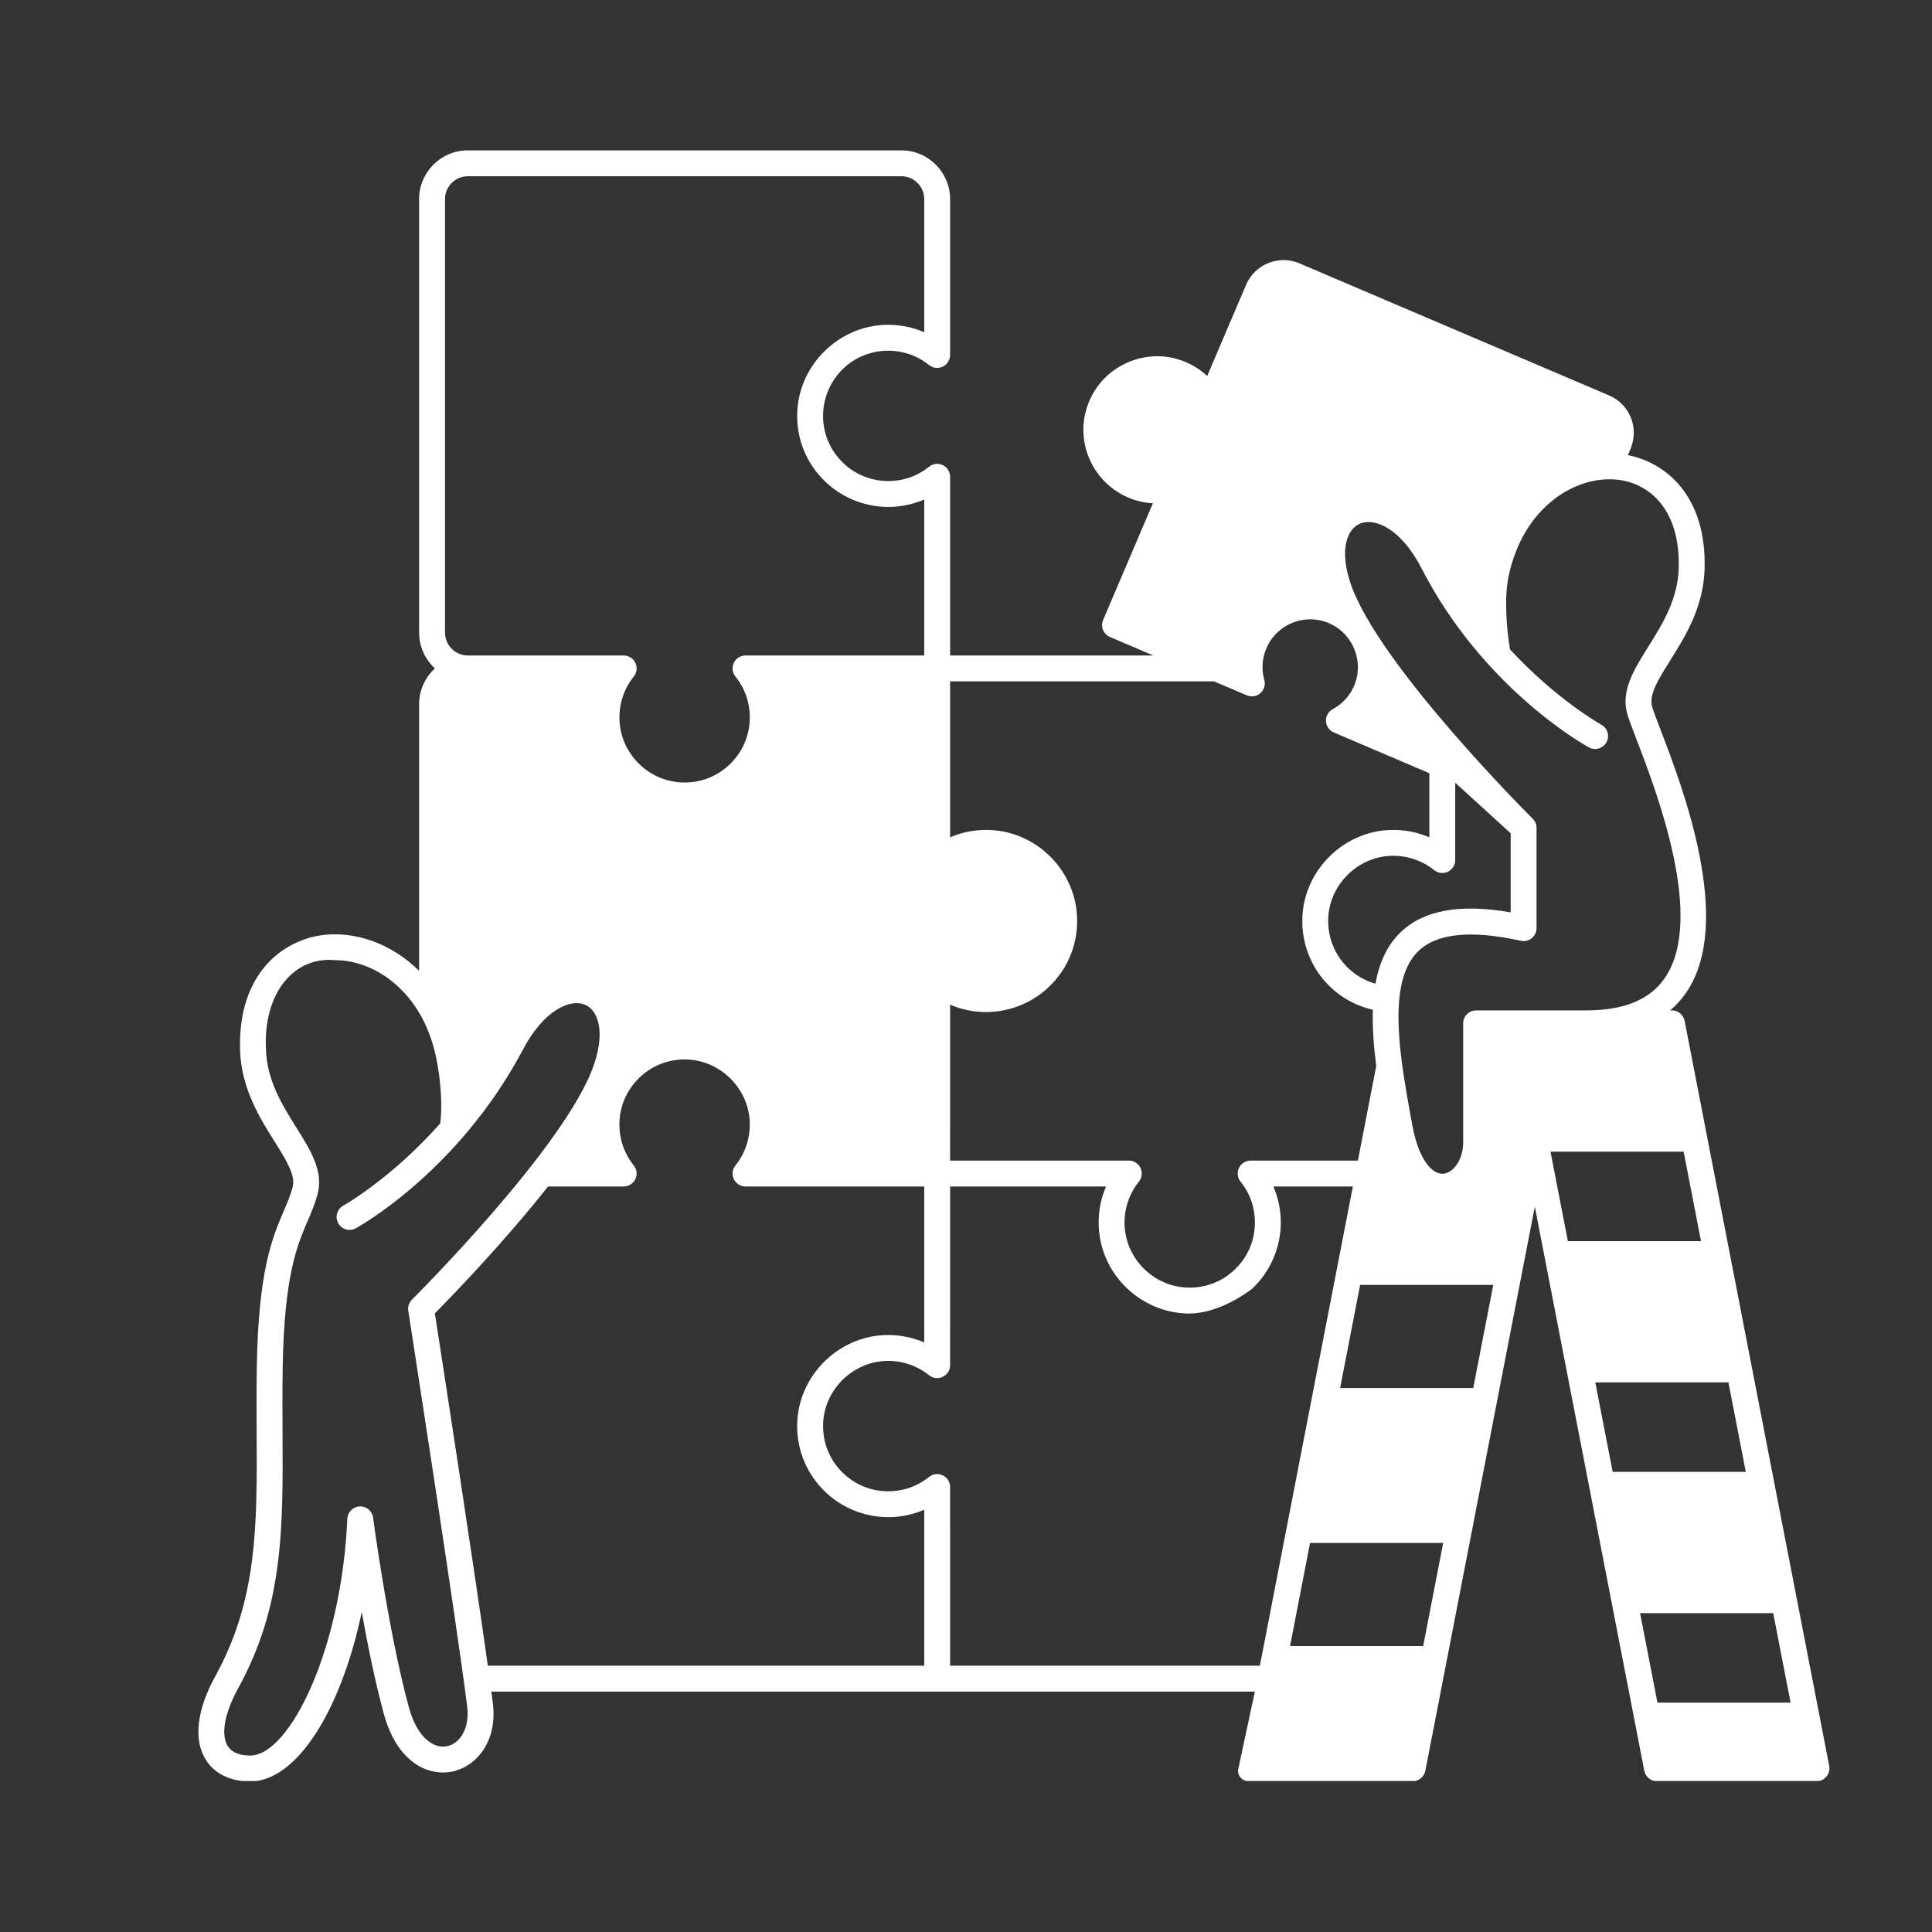 <?xml version="1.0" encoding="UTF-8"?>
<svg xmlns="http://www.w3.org/2000/svg" xmlns:xlink="http://www.w3.org/1999/xlink" width="500" zoomAndPan="magnify" viewBox="0 0 375 375" height="500" preserveAspectRatio="xMidYMid meet" version="1.0">
  <rect x="0" y="0" width="375" height="375" fill="#333333" stroke="none"/>
  <defs>
    <clipPath id="0d1ed412f8">
      <path d="M 38 29.188 L 355.5 29.188 L 355.5 345.688 L 38 345.688 Z M 38 29.188 " clip-rule="nonzero"></path>
    </clipPath>
  </defs>
  <g clip-path="url(#0d1ed412f8)">
    <path fill="#ffffff" d="M 355.047 342.75 L 326.984 198.148 C 326.758 196.969 325.723 196.113 324.52 196.113 L 324.172 196.113 C 325.348 195.117 326.387 193.977 327.277 192.68 C 336.664 179.016 326.562 152.711 322.246 141.477 C 321.488 139.504 320.891 137.941 320.676 137.184 C 320.02 134.84 321.855 131.914 324.176 128.207 C 327.062 123.605 330.656 117.875 330.863 110.402 C 331.254 96.266 323.359 89.789 315.969 88.34 L 316.41 87.305 C 317.152 85.57 317.344 83.621 316.809 81.812 C 316.125 79.5 314.496 77.68 312.316 76.75 L 252.234 51.121 C 250.289 50.293 248.141 50.27 246.184 51.059 C 244.223 51.848 242.688 53.348 241.859 55.293 L 234.316 72.977 C 232.785 71.547 230.938 70.461 228.883 69.805 C 222.27 67.699 214.938 70.793 211.82 77 C 210.027 80.574 209.793 84.602 211.164 88.34 C 212.516 92.031 215.359 95.027 218.973 96.57 C 220.504 97.223 222.129 97.598 223.773 97.688 L 214.113 120.34 C 213.57 121.617 214.164 123.09 215.438 123.637 L 223.859 127.227 L 184.414 127.227 L 184.414 92.621 C 184.414 91.934 184.172 91.246 183.68 90.766 C 182.723 89.836 181.297 89.812 180.328 90.59 C 177.988 92.469 175.145 93.438 172.125 93.371 C 169.051 93.305 166.07 92.105 163.82 90.012 C 160.977 87.367 159.535 83.723 159.785 79.875 C 160.125 74.602 163.781 70 168.863 68.562 C 172.895 67.418 177.113 68.301 180.27 70.801 C 180.762 71.195 181.367 71.445 181.996 71.41 C 183.418 71.332 184.414 70.191 184.414 68.895 L 184.414 38.648 C 184.414 33.43 180.172 29.188 174.953 29.188 L 90.809 29.188 C 85.586 29.188 81.348 33.422 81.348 38.648 L 81.348 122.793 C 81.348 125.539 82.535 128.012 84.41 129.738 C 82.535 131.469 81.348 133.941 81.348 136.688 L 81.348 188.441 C 75.922 183.066 68.918 180.75 62.785 181.477 C 55.059 182.395 46.18 188.777 46.594 203.746 C 46.801 211.215 50.395 216.945 53.281 221.551 C 55.602 225.258 57.438 228.184 56.781 230.523 C 56.336 232.117 55.75 233.48 55.074 235.062 C 52.871 240.199 50.133 246.594 49.84 265.555 C 49.773 269.973 49.797 274.141 49.816 278.172 C 49.906 296.203 49.98 310.449 41.805 325.32 C 38.242 331.801 37.539 337.504 39.828 341.379 C 41.504 344.211 44.605 345.773 48.566 345.773 C 57.637 345.773 66.227 331.895 70.215 312.891 C 71.363 319.305 72.816 326.465 74.473 332.57 C 77.117 342.305 83.254 344.75 87.699 343.875 C 92.348 342.965 96.582 338.137 95.668 330.672 C 95.586 329.984 95.484 329.199 95.371 328.336 L 243.566 328.336 L 240.414 343.059 C 239.977 344.379 240.961 345.738 242.352 345.738 L 274.191 345.738 C 275.395 345.738 276.43 344.887 276.66 343.707 L 297.906 234.207 L 319.156 343.707 C 319.391 344.906 320.441 345.738 321.621 345.738 L 352.508 345.742 C 352.961 345.742 353.414 345.648 353.805 345.426 C 354.785 344.867 355.25 343.785 355.047 342.75 Z M 314.078 93.125 C 319.973 93.824 326.16 98.695 325.84 110.262 C 325.672 116.363 322.617 121.238 319.922 125.539 C 317.176 129.918 314.582 134.055 315.84 138.539 C 316.113 139.523 316.719 141.102 317.559 143.281 C 321.586 153.773 331.027 178.352 323.137 189.836 C 320.23 194.062 315.211 196.117 307.785 196.117 L 293.594 196.117 C 293.59 196.117 293.586 196.117 293.586 196.117 L 286.512 196.117 C 285.125 196.117 284 197.242 284 198.629 L 284 221.676 C 284 225.254 282.008 227.648 280.168 227.816 C 278.07 228.023 275.387 225.211 274.152 218.512 C 273.43 214.605 272.68 210.539 272.152 206.598 C 272.145 206.539 272.145 206.48 272.129 206.422 C 270.922 197.277 270.934 188.824 275.328 184.582 C 278.895 181.145 285.574 180.477 295.188 182.602 C 295.934 182.766 296.711 182.586 297.305 182.109 C 297.898 181.633 298.242 180.91 298.242 180.148 L 298.242 160.699 C 298.242 160.027 297.977 159.387 297.5 158.914 C 297.199 158.617 267.484 129.031 262.148 113.25 C 259.934 106.703 261.457 102.707 263.949 101.652 C 267.027 100.352 272.109 102.895 275.887 110.258 C 287.895 133.656 307.57 144.613 308.402 145.07 C 309.621 145.734 311.148 145.289 311.812 144.07 C 312.48 142.855 312.031 141.328 310.816 140.66 C 310.688 140.59 302.125 135.816 293.09 126.047 C 292.395 121.895 291.949 115.945 292.832 111.781 C 295.672 98.363 305.906 92.156 314.078 93.125 Z M 282.457 151.926 L 293.219 161.738 L 293.219 177.09 C 283.328 175.371 276.312 176.648 271.84 180.969 C 269.172 183.543 267.684 186.98 266.973 190.93 C 261.332 189.344 257.449 184.047 257.824 177.949 C 258.219 171.613 263.496 166.418 269.844 166.121 C 272.938 165.98 275.969 166.961 278.371 168.891 C 279.125 169.496 280.16 169.617 281.031 169.199 C 281.902 168.781 282.457 167.898 282.457 166.934 Z M 184.414 132.254 L 235.641 132.254 L 242 134.965 C 242.891 135.344 243.918 135.18 244.641 134.539 C 245.367 133.902 245.664 132.906 245.402 131.973 C 244.828 129.926 244.965 127.805 245.805 125.844 C 246.816 123.469 248.711 121.672 251.137 120.781 C 253.559 119.891 256.172 120.043 258.492 121.207 C 262.645 123.293 264.629 128.336 263.004 132.695 C 262.211 134.824 260.68 136.578 258.691 137.641 C 257.84 138.098 257.324 139.004 257.367 139.969 C 257.406 140.934 258 141.789 258.891 142.168 L 277.434 150.078 L 277.434 162.52 C 274.992 161.469 272.324 160.98 269.613 161.105 C 260.742 161.52 253.359 168.781 252.812 177.641 C 252.266 186.465 258.117 194.094 266.469 195.988 C 266.355 199.445 266.641 203.141 267.129 206.906 L 263.566 225.27 L 242.75 225.27 C 241.781 225.27 240.902 225.824 240.484 226.695 C 240.066 227.57 240.184 228.602 240.793 229.355 C 242.613 231.625 243.578 234.363 243.578 237.273 C 243.578 240.805 242.16 244.078 239.586 246.496 C 237.016 248.914 233.652 250.121 230.109 249.902 C 223.977 249.52 218.91 244.625 218.332 238.516 C 218.016 235.191 218.984 231.938 221.059 229.355 C 221.664 228.602 221.785 227.57 221.367 226.699 C 220.949 225.824 220.07 225.27 219.102 225.27 L 184.418 225.273 L 184.414 195 C 186.609 195.941 188.988 196.441 191.395 196.441 C 196.254 196.441 200.953 194.41 204.281 190.867 C 207.656 187.273 209.344 182.574 209.039 177.637 C 208.504 169.059 201.656 161.977 193.113 161.168 C 190.094 160.879 187.121 161.355 184.414 162.52 Z M 86.371 38.648 C 86.371 36.203 88.363 34.211 90.809 34.211 L 174.953 34.211 C 177.402 34.211 179.391 36.203 179.391 38.648 L 179.391 64.477 C 176.945 63.43 174.277 62.938 171.566 63.062 C 162.695 63.477 155.316 70.738 154.77 79.598 C 154.461 84.535 156.152 89.234 159.527 92.824 C 162.855 96.367 167.551 98.398 172.41 98.398 C 174.82 98.398 177.199 97.898 179.391 96.957 L 179.391 127.227 L 144.703 127.227 C 143.738 127.227 142.855 127.781 142.438 128.652 C 142.023 129.527 142.141 130.559 142.746 131.312 C 144.57 133.582 145.535 136.32 145.535 139.23 C 145.535 142.762 144.117 146.035 141.543 148.453 C 138.973 150.871 135.609 152.082 132.066 151.859 C 125.93 151.477 120.867 146.582 120.289 140.473 C 119.973 137.148 120.941 133.895 123.016 131.312 C 123.621 130.559 123.742 129.527 123.324 128.656 C 122.906 127.781 122.023 127.23 121.059 127.23 L 90.809 127.23 C 88.363 127.23 86.375 125.238 86.375 122.793 L 86.375 38.648 Z M 86.734 338.945 C 84.395 339.402 81.062 337.66 79.324 331.254 C 75.34 316.578 72.445 294.801 72.414 294.582 C 72.246 293.289 71.117 292.336 69.816 292.398 C 68.512 292.457 67.473 293.5 67.414 294.801 C 66.305 320.254 56.195 340.75 48.562 340.75 C 47.07 340.75 45.094 340.414 44.152 338.82 C 42.844 336.605 43.609 332.465 46.207 327.742 C 55.012 311.727 54.938 296.91 54.84 278.148 C 54.82 274.141 54.797 270 54.867 265.633 C 55.141 247.66 57.664 241.773 59.691 237.043 C 60.41 235.371 61.086 233.789 61.617 231.883 C 62.875 227.398 60.281 223.262 57.535 218.883 C 54.84 214.582 51.785 209.707 51.617 203.605 C 51.102 192.488 57.266 185.586 65.062 186.371 C 72.906 186.371 81.977 192.613 84.625 205.125 C 85.586 209.66 85.898 214.73 85.445 218.062 C 75.938 228.785 66.77 233.938 66.641 234.008 C 65.422 234.676 64.977 236.203 65.648 237.418 C 66.312 238.633 67.844 239.078 69.059 238.41 C 69.871 237.965 89.109 227.203 101.555 203.629 C 105.445 196.266 110.562 193.734 113.598 195.043 C 116.039 196.09 117.516 200.07 115.312 206.594 C 109.973 222.375 80.258 251.961 79.957 252.258 C 79.387 252.828 79.121 253.633 79.246 254.43 C 79.34 255.043 88.84 316.164 90.68 331.281 C 91.219 335.699 89.102 338.484 86.734 338.945 Z M 179.391 323.312 L 94.688 323.312 C 91.926 303.52 85.598 262.613 84.406 254.918 C 87.496 251.797 97.574 241.438 106.375 230.297 L 121.055 230.297 C 122.02 230.297 122.902 229.742 123.32 228.871 C 123.738 227.996 123.617 226.965 123.012 226.211 C 121.191 223.945 120.227 221.207 120.227 218.293 C 120.227 214.762 121.645 211.488 124.219 209.07 C 126.789 206.652 130.152 205.445 133.691 205.664 C 140.031 206.059 145.223 211.336 145.52 217.684 C 145.664 220.781 144.68 223.809 142.75 226.211 C 142.145 226.965 142.023 228 142.441 228.871 C 142.859 229.742 143.742 230.297 144.707 230.297 L 179.391 230.297 L 179.391 260.562 C 176.949 259.512 174.281 259.02 171.566 259.145 C 162.695 259.559 155.316 266.824 154.766 275.68 C 154.461 280.621 156.152 285.316 159.527 288.91 C 162.855 292.449 167.551 294.48 172.41 294.48 C 174.82 294.48 177.199 293.984 179.391 293.043 Z M 184.414 323.312 L 184.418 288.633 C 184.418 287.664 183.863 286.785 182.988 286.367 C 182.117 285.945 181.086 286.066 180.332 286.672 C 178.062 288.492 175.324 289.457 172.41 289.457 C 168.883 289.457 165.609 288.039 163.188 285.465 C 160.773 282.898 159.562 279.531 159.785 275.992 C 160.176 269.656 165.457 264.461 171.805 264.164 C 174.91 264.023 177.93 265.004 180.332 266.934 C 181.086 267.543 182.117 267.66 182.988 267.242 C 183.863 266.824 184.418 265.945 184.418 264.977 L 184.414 230.297 L 214.68 230.297 C 213.516 233 213.043 235.977 213.328 238.992 C 214.141 247.539 221.219 254.383 229.797 254.918 C 234.504 255.297 239.527 252.785 243.027 250.16 C 246.57 246.832 248.602 242.133 248.602 237.273 C 248.602 234.867 248.105 232.488 247.16 230.297 L 262.59 230.297 L 244.539 323.312 Z M 276.238 319.504 L 250.398 319.504 L 254.281 299.484 L 280.121 299.484 Z M 285.957 269.418 L 260.117 269.418 L 264 249.402 L 289.84 249.402 Z M 300.953 223.535 L 326.793 223.535 L 330.164 240.906 L 304.324 240.906 Z M 309.648 268.324 L 335.488 268.324 L 338.859 285.695 L 313.02 285.695 Z M 318.34 313.113 L 344.18 313.113 L 347.551 330.484 L 321.711 330.484 Z M 318.34 313.113 " fill-opacity="1" fill-rule="nonzero"></path>
  </g>
</svg>
